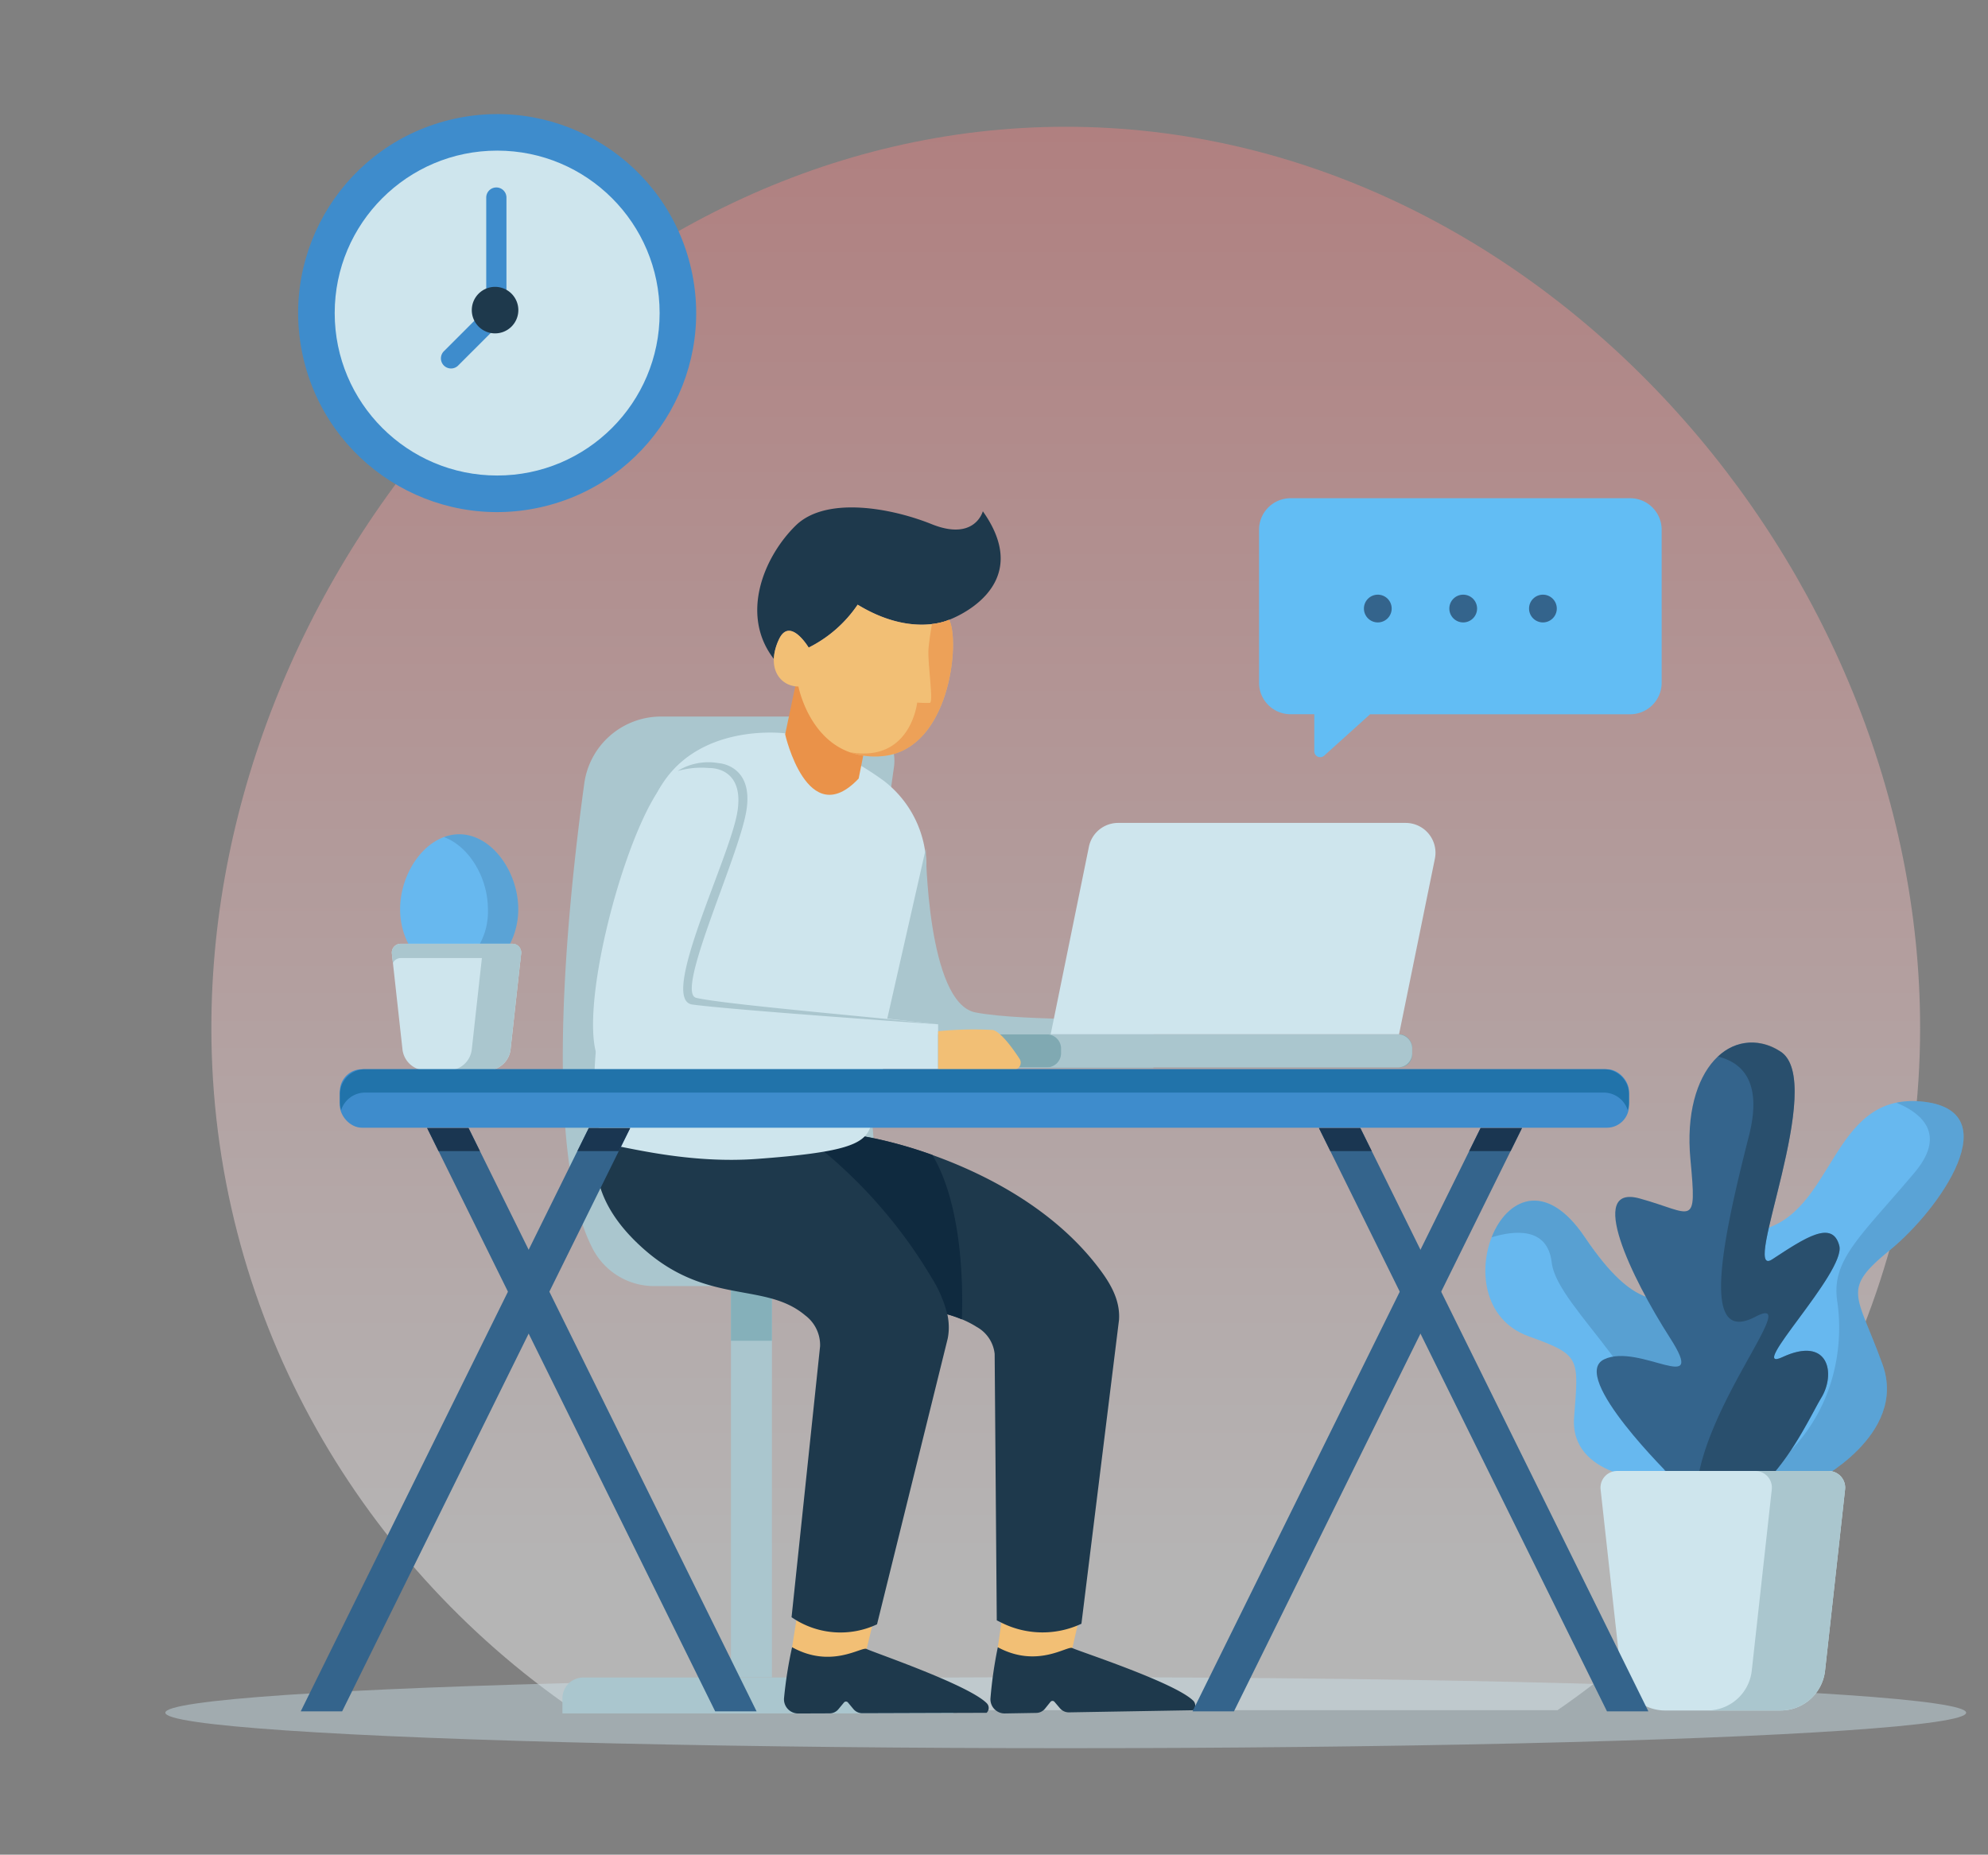 <svg xmlns="http://www.w3.org/2000/svg" xmlns:xlink="http://www.w3.org/1999/xlink" width="224" height="209" viewBox="0 0 224 209">
  <rect x="0" y="0" width="224" height="209" fill="#808080" stroke="none"/>
  <defs>
    <linearGradient id="linear-gradient" x1="0.5" y1="0.923" x2="0.5" y2="-0.187" gradientUnits="objectBoundingBox">
      <stop offset="0" stop-color="#fff"/>
      <stop offset="1" stop-color="#ef6767"/>
    </linearGradient>
  </defs>
  <g id="Grupo_2633" data-name="Grupo 2633" transform="translate(-333 -1343)">
    <rect id="Rectángulo_1786" data-name="Rectángulo 1786" width="224" height="209" transform="translate(333 1343)" fill="none"/>
    <g id="Grupo_2158" data-name="Grupo 2158" transform="translate(-171.956 1223.585)">
      <path id="Trazado_3509" data-name="Trazado 3509" d="M568.991,311.426H679.822c24.7-17.029,40.852-45.11,40.852-76.9,0-51.95-43.1-101.531-96.267-101.531s-96.268,49.58-96.268,101.531C528.139,266.316,544.29,294.4,568.991,311.426Z" transform="translate(0.633 0.705)" opacity="0.42" fill="url(#linear-gradient)"/>
      <ellipse id="Elipse_183" data-name="Elipse 183" cx="101.455" cy="4" rx="101.455" ry="4" transform="translate(523.584 308.416)" fill="#cee5ed" opacity="0.43"/>
      <g id="Grupo_2120" data-name="Grupo 2120" transform="translate(568.329 200.165)">
        <rect id="Rectángulo_1529" data-name="Rectángulo 1529" width="4.615" height="44.138" transform="translate(18.989 64.133)" fill="#aac6ce"/>
        <rect id="Rectángulo_1530" data-name="Rectángulo 1530" width="4.615" height="6.205" transform="translate(18.989 64.133)" fill="#85b0ba"/>
        <path id="Rectángulo_1531" data-name="Rectángulo 1531" d="M2.348,0H41.7a2.348,2.348,0,0,1,2.348,2.348v1.7a0,0,0,0,1,0,0H0a0,0,0,0,1,0,0v-1.7A2.348,2.348,0,0,1,2.348,0Z" transform="translate(0 108.286)" fill="#aac6ce"/>
        <path id="Trazado_3510" data-name="Trazado 3510" d="M573.222,255.532h31.986c-11.638-4.18-7.136-43.554-4.985-58.48a4.989,4.989,0,0,0-4.942-5.7h-21.3a8.728,8.728,0,0,0-8.651,7.533c-1.869,13.562-4.815,41.682,1.02,52.569A7.789,7.789,0,0,0,573.222,255.532Z" transform="translate(-562.868 -191.355)" fill="#aac6ce"/>
      </g>
      <g id="Grupo_2123" data-name="Grupo 2123" transform="translate(534.204 127.923)">
        <circle id="Elipse_184" data-name="Elipse 184" cx="22.42" cy="22.42" r="22.42" transform="matrix(0.976, -0.218, 0.218, 0.976, 0, 9.78)" fill="#3e8ccc"/>
        <circle id="Elipse_185" data-name="Elipse 185" cx="18.306" cy="18.306" r="18.306" transform="translate(8.465 8.465)" fill="#cee5ed"/>
        <path id="Trazado_3511" data-name="Trazado 3511" d="M556.415,139.822" transform="translate(-529.644 -126.27)" fill="none" stroke="#3e8ccc" stroke-miterlimit="10" stroke-width="1"/>
        <g id="Grupo_2122" data-name="Grupo 2122" transform="translate(20.433 12.616)">
          <g id="Grupo_2121" data-name="Grupo 2121">
            <path id="Trazado_3512" data-name="Trazado 3512" d="M551.989,159.4a1.139,1.139,0,0,1-.805-1.944l4.772-4.773V140.139a1.139,1.139,0,1,1,2.278,0v13.015a1.141,1.141,0,0,1-.334.805l-5.106,5.107A1.135,1.135,0,0,1,551.989,159.4Z" transform="translate(-550.85 -139)" fill="#3e8ccc"/>
          </g>
          <path id="Trazado_3513" data-name="Trazado 3513" d="M559.149,151.457a2.622,2.622,0,1,0-2.623,2.622A2.623,2.623,0,0,0,559.149,151.457Z" transform="translate(-550.426 -137.634)" fill="#1e394c"/>
        </g>
      </g>
      <g id="Grupo_2125" data-name="Grupo 2125" transform="translate(646.82 175.559)">
        <path id="Trazado_3514" data-name="Trazado 3514" d="M673.605,169.75H635.343a3.552,3.552,0,0,0-3.552,3.552V190.54a3.552,3.552,0,0,0,3.552,3.552h2.672v4.168a.668.668,0,0,0,1.116.5l5.174-4.665h29.3a3.552,3.552,0,0,0,3.552-3.552V173.3A3.552,3.552,0,0,0,673.605,169.75Z" transform="translate(-631.791 -169.75)" fill="#62bdf4"/>
        <g id="Grupo_2124" data-name="Grupo 2124" transform="translate(11.817 10.868)">
          <circle id="Elipse_186" data-name="Elipse 186" cx="1.564" cy="1.564" r="1.564" transform="translate(0 0)" fill="#34648c"/>
          <circle id="Elipse_187" data-name="Elipse 187" cx="1.564" cy="1.564" r="1.564" transform="translate(9.623 0)" fill="#34648c"/>
          <circle id="Elipse_188" data-name="Elipse 188" cx="1.564" cy="1.564" r="1.564" transform="translate(18.605)" fill="#34648c"/>
        </g>
      </g>
      <g id="Grupo_2128" data-name="Grupo 2128" transform="translate(549.103 213.427)">
        <g id="Grupo_2126" data-name="Grupo 2126" transform="translate(0.935)">
          <path id="Trazado_3515" data-name="Trazado 3515" d="M560.123,211.447c0-4.22-2.979-8.447-6.656-8.447s-6.656,4.228-6.656,8.447,2.98,7.64,6.656,7.64S560.123,215.667,560.123,211.447Z" transform="translate(-546.812 -203)" fill="#67b8ef"/>
          <path id="Trazado_3516" data-name="Trazado 3516" d="M552.864,203a4.92,4.92,0,0,0-1.708.321c2.846,1.05,4.947,4.586,4.947,8.126a7.533,7.533,0,0,1-4.947,7.377,5.852,5.852,0,0,0,1.708.263c3.676,0,6.656-3.42,6.656-7.64S556.541,203,552.864,203Z" transform="translate(-546.209 -203)" fill="#34648c" opacity="0.25"/>
        </g>
        <g id="Grupo_2127" data-name="Grupo 2127" transform="translate(0 12.338)">
          <path id="Trazado_3517" data-name="Trazado 3517" d="M546,214.934l1.193,10.8a2.666,2.666,0,0,0,2.649,2.372h6.883a2.665,2.665,0,0,0,2.648-2.372l1.192-10.8a.992.992,0,0,0-.986-1.1H546.983A.992.992,0,0,0,546,214.934Z" transform="translate(-545.991 -213.833)" fill="#cee5ed"/>
          <path id="Trazado_3518" data-name="Trazado 3518" d="M546.983,215.447h12.593a.977.977,0,0,1,.869.553l.117-1.066a.992.992,0,0,0-.986-1.1H546.983a.992.992,0,0,0-.986,1.1l.118,1.066A.975.975,0,0,1,546.983,215.447Z" transform="translate(-545.991 -213.833)" fill="#aac6ce"/>
          <path id="Trazado_3519" data-name="Trazado 3519" d="M558.8,213.833h-4.365a.992.992,0,0,1,.986,1.1l-1.194,10.8a2.665,2.665,0,0,1-2.648,2.372h4.367a2.665,2.665,0,0,0,2.648-2.372l1.192-10.8A.992.992,0,0,0,558.8,213.833Z" transform="translate(-545.214 -213.833)" fill="#aac6ce"/>
        </g>
      </g>
      <g id="Grupo_2133" data-name="Grupo 2133" transform="translate(571.78 176.605)">
        <g id="Grupo_2131" data-name="Grupo 2131" transform="translate(0.343 65.849)">
          <g id="Grupo_2129" data-name="Grupo 2129" transform="translate(18.451 4.859)">
            <path id="Trazado_3520" data-name="Trazado 3520" d="M606.4,280.8l-.452,3.121,2.375,3.039,6.023-2.948.652-2.854-7.5-1.133Z" transform="translate(-579.135 -226.189)" fill="#f2bf75"/>
            <path id="Trazado_3521" data-name="Trazado 3521" d="M611.361,290.365l.622-.77a.29.29,0,0,1,.446-.007l.624.732a1.307,1.307,0,0,0,1.014.458l13.994-.239a.749.749,0,0,0,.024-1.057c-2.05-2.07-13.089-5.649-13.638-5.951s-3.926,2.321-8.4-.09a47.444,47.444,0,0,0-.829,5.773,1.6,1.6,0,0,0,1.616,1.687l3.551-.06A1.283,1.283,0,0,0,611.361,290.365Z" transform="translate(-579.236 -225.713)" fill="#1e394c"/>
            <path id="Trazado_3522" data-name="Trazado 3522" d="M583.988,234.622s-5.811,6.423,4.829,13.4c7.464,4.9,13.347,3.4,18.032,6.369a3.947,3.947,0,0,1,2.011,3.031l.238,30.028.566.281a10.317,10.317,0,0,0,8.973.1h0l4.237-34.261c.151-2.362-1.124-4.353-2.586-6.214C612.152,237.008,597.747,233.5,594.1,232.9,589.36,232.127,583.988,234.622,583.988,234.622Z" transform="translate(-582.404 -232.753)" fill="#1e394c"/>
          </g>
          <g id="Grupo_2130" data-name="Grupo 2130">
            <path id="Trazado_3523" data-name="Trazado 3523" d="M586.087,280.792l-.494,3.114,2.333,3.071,6.063-2.866.691-2.845L587.2,280.03Z" transform="translate(-563.511 -221.328)" fill="#f2bf75"/>
            <path id="Trazado_3524" data-name="Trazado 3524" d="M590.921,290.428l.632-.761a.29.29,0,0,1,.446,0l.614.74a1.307,1.307,0,0,0,1.008.471l14-.047a.753.753,0,0,0,.038-1.058c-2.022-2.1-13.011-5.827-13.555-6.136s-3.958,2.268-8.4-.2a47.323,47.323,0,0,0-.909,5.762,1.6,1.6,0,0,0,1.593,1.708l3.551-.013A1.278,1.278,0,0,0,590.921,290.428Z" transform="translate(-563.622 -220.856)" fill="#1e394c"/>
            <path id="Trazado_3525" data-name="Trazado 3525" d="M568.575,229.614s-7.041,7.847,3.14,16.71c7.142,6.217,13.55,3.559,18.048,7.35a4.187,4.187,0,0,1,1.679,3.474l-3.215,30.544.243.158a9.679,9.679,0,0,0,9.387.64h0l7.96-32.186c.5-2.46-.557-4.737-1.827-6.9-7.065-12.044-18.156-19.222-21.9-20.375C577.217,227.531,568.575,229.614,568.575,229.614Z" transform="translate(-566.204 -228.487)" fill="#1e394c"/>
          </g>
          <path id="Trazado_3526" data-name="Trazado 3526" d="M604.283,253.512a13.964,13.964,0,0,0-1.64-.569,14.007,14.007,0,0,0-1.788-4.157,55.125,55.125,0,0,0-12.095-14.179c2.551-.433,3.849-.979,4.556-1.7a47.952,47.952,0,0,1,7.642,2.073C604.42,240.768,604.408,250.164,604.283,253.512Z" transform="translate(-563.071 -227.873)" fill="#0f2a3f"/>
        </g>
        <path id="Trazado_3527" data-name="Trazado 3527" d="M587.557,193.026s-10.154-1.354-14.374,6.558-10.521,38.928-5.011,39.871c2.44.418,8.945,2.055,16.154,1.527,9.912-.725,12.066-1.638,12.781-3.523l6.314-28.9a12.221,12.221,0,0,0-4.794-10.2A34.412,34.412,0,0,0,587.557,193.026Z" transform="translate(-565.886 -167.575)" fill="#cee5ed"/>
        <path id="Trazado_3528" data-name="Trazado 3528" d="M599.507,204.42s.132,17.407,5.6,18.461,20.044.725,20.044.725v5.538H593.9Z" transform="translate(-562.013 -165.98)" fill="#aac6ce"/>
        <path id="Trazado_3529" data-name="Trazado 3529" d="M593.19,198.978l1.231-6.156-7.985-6.083L584.907,194S587.425,205.079,593.19,198.978Z" transform="translate(-563.263 -168.436)" fill="#ea9249"/>
        <path id="Trazado_3530" data-name="Trazado 3530" d="M603.76,183.321s-4.177,2.033-10.3-1.7a14.488,14.488,0,0,1-5.521,4.831s-2.131-3.573-3.359-.9a5.664,5.664,0,0,0-.564,2.184c-3.841-4.961-1.133-11.5,2.45-15.022,3.394-3.345,10.741-2.015,15.331-.17,4.872,1.961,5.767-1.451,5.767-1.451C613.723,179.775,603.76,183.321,603.76,183.321Z" transform="translate(-563.646 -170.668)" fill="#1e394c"/>
        <path id="Trazado_3531" data-name="Trazado 3531" d="M587.712,185.118s-2.132-3.573-3.359-.9c-1.487,3.248.191,5.284,2.206,5.284,0,0,1.6,8.447,9.362,7.85s8.88-13.06,7.611-15.373c0,0-4.179,2.033-10.3-1.7A14.438,14.438,0,0,1,587.712,185.118Z" transform="translate(-563.419 -169.332)" fill="#f2bf75"/>
        <g id="Grupo_2132" data-name="Grupo 2132" transform="translate(35.553 35.543)">
          <path id="Trazado_3532" data-name="Trazado 3532" d="M651.177,201.876h-32.4a3.361,3.361,0,0,0-3.293,2.689L611.177,225.7H650.43l4.04-19.8A3.36,3.36,0,0,0,651.177,201.876Z" transform="translate(-595.168 -201.876)" fill="#cee5ed"/>
          <rect id="Rectángulo_1532" data-name="Rectángulo 1532" width="56.737" height="3.716" rx="1.404" transform="translate(0 23.83)" fill="#80a9b2"/>
          <path id="Trazado_3533" data-name="Trazado 3533" d="M650.358,222.8H610.8a1.6,1.6,0,0,1,1.6,1.6v.517a1.6,1.6,0,0,1-1.6,1.6h39.559a1.6,1.6,0,0,0,1.6-1.6V224.4A1.6,1.6,0,0,0,650.358,222.8Z" transform="translate(-595.22 -198.97)" fill="#aac6ce"/>
        </g>
        <path id="Trazado_3534" data-name="Trazado 3534" d="M604.781,225.4c-6.307-.735-24-2.54-27.033-2.853-3.824-.4,4.483-15.825,5.406-21.1s-3.1-5.473-3.1-5.473a6.444,6.444,0,0,0-6.857,3.2c-4.319,6.541-9.128,25.659-6.593,30.379a1.707,1.707,0,0,0,1.508.894h36.668Z" transform="translate(-565.902 -167.164)" fill="#cee5ed"/>
        <path id="Trazado_3535" data-name="Trazado 3535" d="M603.62,225.4s-22.78-1.567-27.692-2.227c-3.811-.511,4.132-16.319,5.054-21.593s-3.165-5.056-3.165-5.056a9.79,9.79,0,0,0-3.557.334,6.593,6.593,0,0,1,4.636-.886s4.019.2,3.1,5.476-8.044,20.374-5.638,20.967C579.317,223.148,597.312,224.67,603.62,225.4Z" transform="translate(-564.741 -167.164)" fill="#aac6ce"/>
        <path id="Trazado_3536" data-name="Trazado 3536" d="M600.04,226.86h8.5a.8.8,0,0,0,.674-1.24c-.8-1.223-2.052-2.951-2.974-3.244a40.435,40.435,0,0,0-6.2.14Z" transform="translate(-561.161 -163.497)" fill="#f2bf75"/>
        <path id="Trazado_3537" data-name="Trazado 3537" d="M602.486,181.777a6.764,6.764,0,0,1-1.924.479c-.1.575-.289,1.681-.388,2.729-.142,1.494.6,6.122.142,6.157a13.6,13.6,0,0,1-1.424-.035s-.712,6.691-7.4,5.623l-.174-.026a8.448,8.448,0,0,0,3.559.446C602.635,196.553,603.755,184.09,602.486,181.777Z" transform="translate(-562.373 -169.125)" fill="#ea9249" opacity="0.67"/>
      </g>
      <g id="Grupo_2138" data-name="Grupo 2138" transform="translate(672.318 236.9)">
        <g id="Grupo_2134" data-name="Grupo 2134" transform="translate(23.601 6.592)">
          <path id="Trazado_3538" data-name="Trazado 3538" d="M688.284,272.384s10.673-5.294,7.77-13.319-4.7-8.367.854-12.893,13.576-15.881,3.416-16.735-9.649,12.637-18.1,14.515S669.158,281.179,688.284,272.384Z" transform="translate(-674.904 -229.398)" fill="#67b8ef"/>
          <path id="Trazado_3539" data-name="Trazado 3539" d="M679.277,273.179c2.049.951,4.8.858,8.4-.795,0,0,10.673-5.294,7.77-13.319s-4.7-8.367.854-12.893,13.576-15.881,3.416-16.735a9.326,9.326,0,0,0-2.708.145c2.859,1.188,5.7,3.544,2.027,7.9-6.122,7.26-9.4,9.823-8.684,14.521C691.044,256.589,690.65,266.989,679.277,273.179Z" transform="translate(-674.296 -229.398)" fill="#34648c" opacity="0.25"/>
        </g>
        <g id="Grupo_2135" data-name="Grupo 2135" transform="translate(0 17.811)">
          <path id="Trazado_3540" data-name="Trazado 3540" d="M673.062,270.76s-9.392-.342-8.88-7.087.773-7.009-5.124-9.135c-10.416-3.757-2.17-23.764,6.319-11.185,5.891,8.73,8.453,6.766,12.3,7.449S689.882,273.748,673.062,270.76Z" transform="translate(-654.18 -239.249)" fill="#67b8ef"/>
          <path id="Trazado_3541" data-name="Trazado 3541" d="M677.585,250.8c-3.843-.683-6.4,1.28-12.3-7.449-4.443-6.585-8.814-4.237-10.483.031,2.5-.765,6.3-1.224,6.77,2.843.614,5.278,12.959,13.942,12.708,24.715.164.017.322.029.482.041,1.8-4.738,4.167-10.882,6.2-16.118C679.875,252.607,678.579,250.978,677.585,250.8Z" transform="translate(-654.093 -239.249)" fill="#34648c" opacity="0.29"/>
        </g>
        <g id="Grupo_2136" data-name="Grupo 2136" transform="translate(12.549)">
          <path id="Trazado_3542" data-name="Trazado 3542" d="M673.708,272.633s-11.654-11.4-7.684-13.32,11.783,4.355,7.428-2.433-9.424-17.361-3.405-15.7,6.456,3.494,5.711-4.412c-.963-10.226,4.738-15.5,10.117-12.167s-4.61,25.871-.9,23.437,6.788-4.483,7.557-1.536-10.634,14.512-6.4,12.551c5.251-2.433,6.02,1.921,4.355,4.611S681.9,282.366,673.708,272.633Z" transform="translate(-665.199 -223.61)" fill="#34648c"/>
          <path id="Trazado_3543" data-name="Trazado 3543" d="M689.121,263.667c1.665-2.69.9-7.044-4.355-4.611-4.23,1.961,7.173-9.605,6.4-12.551s-3.841-.9-7.557,1.536,6.276-20.107.9-23.437a5.49,5.49,0,0,0-7,.588c2.785.681,5.015,2.921,3.469,8.969-3.274,12.812-5.267,23.49.712,20.358,5.632-2.95-6.541,10.645-6.665,20.443C682.011,278.956,687.641,266.058,689.121,263.667Z" transform="translate(-663.834 -223.609)" fill="#1e394c" opacity="0.48"/>
        </g>
        <g id="Grupo_2137" data-name="Grupo 2137" transform="translate(12.976 48.277)">
          <path id="Trazado_3544" data-name="Trazado 3544" d="M665.585,268.082l2.256,20.422a5.038,5.038,0,0,0,5.008,4.485h13.018a5.037,5.037,0,0,0,5.008-4.485l2.256-20.422A1.876,1.876,0,0,0,691.265,266H667.451A1.877,1.877,0,0,0,665.585,268.082Z" transform="translate(-665.574 -266)" fill="#cee5ed"/>
          <path id="Trazado_3545" data-name="Trazado 3545" d="M689.8,266H681.54a1.876,1.876,0,0,1,1.866,2.082L681.15,288.5a5.037,5.037,0,0,1-5.008,4.485H684.4a5.037,5.037,0,0,0,5.008-4.485l2.256-20.422A1.876,1.876,0,0,0,689.8,266Z" transform="translate(-664.106 -266)" fill="#aac6ce"/>
        </g>
      </g>
      <g id="Grupo_2157" data-name="Grupo 2157" transform="translate(538.842 239.902)">
        <g id="Grupo_2139" data-name="Grupo 2139" transform="translate(4.408)">
          <rect id="Rectángulo_1533" data-name="Rectángulo 1533" width="145.256" height="6.593" rx="2.491" transform="translate(0 0)" fill="#3e8ccc"/>
          <path id="Trazado_3546" data-name="Trazado 3546" d="M683.271,226.246H543.689a2.837,2.837,0,0,0-2.837,2.837V230a2.831,2.831,0,0,0,.146.86,2.828,2.828,0,0,1,2.691-1.978H683.271a2.827,2.827,0,0,1,2.69,1.978,2.831,2.831,0,0,0,.147-.86v-.919A2.837,2.837,0,0,0,683.271,226.246Z" transform="translate(-540.852 -226.246)" fill="#2173aa"/>
        </g>
        <g id="Grupo_2156" data-name="Grupo 2156" transform="translate(0 6.627)">
          <g id="Grupo_2141" data-name="Grupo 2141" transform="translate(14.242)">
            <g id="Grupo_2140" data-name="Grupo 2140">
              <path id="Trazado_3547" data-name="Trazado 3547" d="M586.607,297.8h-4.665l-32.456-65.737h4.665Z" transform="translate(-549.486 -232.064)" fill="#34648c"/>
            </g>
          </g>
          <g id="Grupo_2143" data-name="Grupo 2143">
            <g id="Grupo_2142" data-name="Grupo 2142">
              <path id="Trazado_3548" data-name="Trazado 3548" d="M536.981,297.8h4.665L574.1,232.064h-4.665Z" transform="translate(-536.981 -232.064)" fill="#34648c"/>
            </g>
          </g>
          <g id="Grupo_2145" data-name="Grupo 2145" transform="translate(114.727)">
            <g id="Grupo_2144" data-name="Grupo 2144">
              <path id="Trazado_3549" data-name="Trazado 3549" d="M674.838,297.8h-4.665l-32.456-65.737h4.665Z" transform="translate(-637.717 -232.064)" fill="#34648c"/>
            </g>
          </g>
          <g id="Grupo_2147" data-name="Grupo 2147" transform="translate(100.485)">
            <g id="Grupo_2146" data-name="Grupo 2146">
              <path id="Trazado_3550" data-name="Trazado 3550" d="M625.212,297.8h4.665l32.456-65.737h-4.665Z" transform="translate(-625.212 -232.064)" fill="#34648c"/>
            </g>
          </g>
          <g id="Grupo_2149" data-name="Grupo 2149" transform="translate(14.242)">
            <g id="Grupo_2148" data-name="Grupo 2148">
              <path id="Trazado_3551" data-name="Trazado 3551" d="M555.437,234.669l-1.286-2.6h-4.665l1.286,2.6Z" transform="translate(-549.486 -232.064)" fill="#1a3651"/>
            </g>
          </g>
          <g id="Grupo_2151" data-name="Grupo 2151" transform="translate(31.17)">
            <g id="Grupo_2150" data-name="Grupo 2150">
              <path id="Trazado_3552" data-name="Trazado 3552" d="M569.015,234.669l1.286-2.6h-4.665l-1.286,2.6Z" transform="translate(-564.35 -232.064)" fill="#1a3651"/>
            </g>
          </g>
          <g id="Grupo_2153" data-name="Grupo 2153" transform="translate(114.727)">
            <g id="Grupo_2152" data-name="Grupo 2152">
              <path id="Trazado_3553" data-name="Trazado 3553" d="M643.668,234.669l-1.286-2.6h-4.665l1.286,2.6Z" transform="translate(-637.717 -232.064)" fill="#1a3651"/>
            </g>
          </g>
          <g id="Grupo_2155" data-name="Grupo 2155" transform="translate(131.654)">
            <g id="Grupo_2154" data-name="Grupo 2154">
              <path id="Trazado_3554" data-name="Trazado 3554" d="M657.246,234.669l1.286-2.6h-4.665l-1.286,2.6Z" transform="translate(-652.58 -232.064)" fill="#1a3651"/>
            </g>
          </g>
        </g>
      </g>
    </g>
  </g>
</svg>
